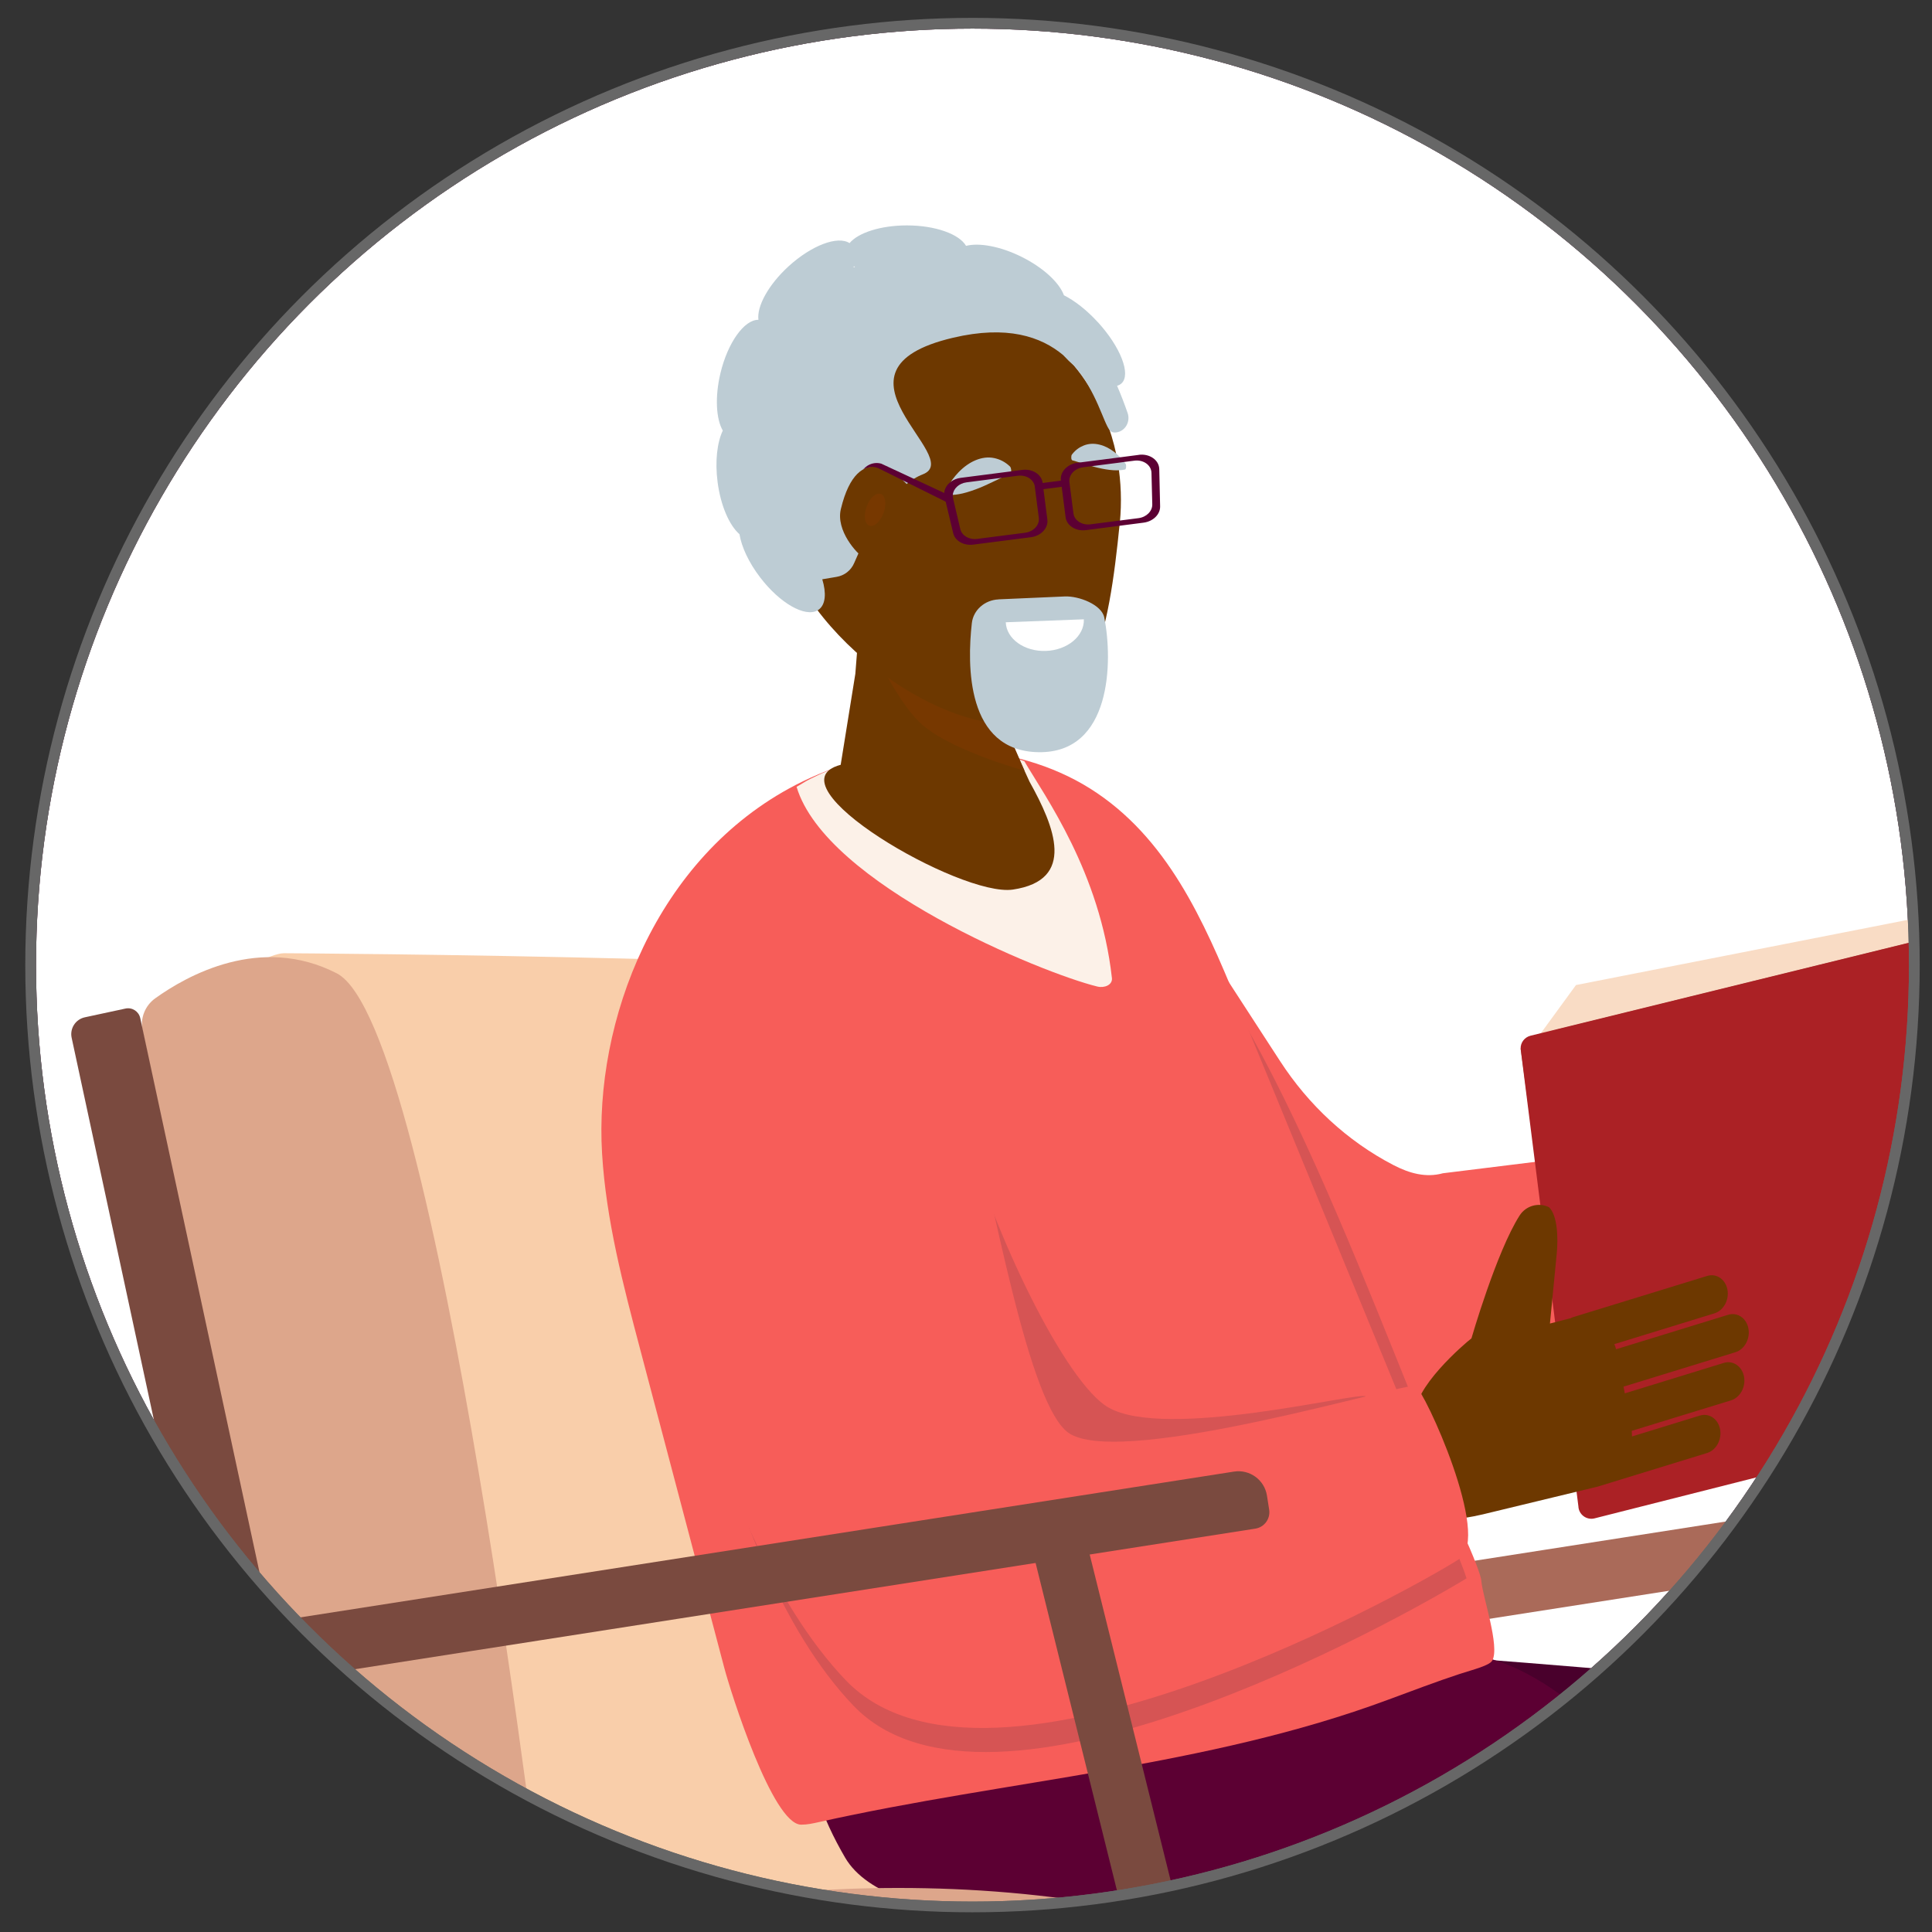 <?xml version="1.0" encoding="UTF-8"?><svg id="Layer_1" xmlns="http://www.w3.org/2000/svg" xmlns:xlink="http://www.w3.org/1999/xlink" viewBox="0 0 360 360"><rect x="0" y="0" width="360" height="360" fill="#333333" stroke="none"/><defs><style>.cls-1{fill:#f7ac92;}.cls-2{fill:#aa6a59;}.cls-3{fill:none;}.cls-3,.cls-4,.cls-5{stroke-miterlimit:10;stroke-width:2px;}.cls-3,.cls-5{stroke:#676767;}.cls-6,.cls-4,.cls-5{fill:#fff;}.cls-7{fill:#f9dcc5;}.cls-8{fill:#bdccd4;}.cls-9{fill:#6d3800;}.cls-10{fill:#773800;}.cls-11{fill:#7a4a3f;}.cls-4{stroke:#5c0033;}.cls-12{fill:#fcf1e8;}.cls-13{fill:#d65454;}.cls-14{fill:#5c0033;}.cls-15{fill:#f75d59;}.cls-16{fill:#f9ceaa;}.cls-17{fill:#ab2125;}.cls-18{clip-path:url(#clippath);}.cls-19{fill:#dda68b;}.cls-20{fill:#b4dbc0;}.cls-21{fill:#49002c;}</style><clipPath id="clippath"><circle class="cls-5" cx="181.21" cy="179.83" r="175.5"/></clipPath></defs><circle class="cls-6" cx="181.21" cy="179.83" r="175.5"/><g class="cls-18"><circle class="cls-4" cx="181.21" cy="179.83" r="175.5"/><path class="cls-20" d="M.28,479.76s43.68-61.6,30.14-81.69c-13.54-20.09-31.65,36.57-31.65,36.57,0,0,25.57-71.06,2.88-83.87-22.69-12.81-19.94,52.83-19.94,52.83,0,0,6.86-93.69-17.58-76.86-24.44,16.83,2.65,83.71,2.65,83.71,0,0-21.31-49.27-30.29-27.66-8.98,21.61,20.79,51.19,20.79,51.19,0,0-29.77-38.03-32.48-8.99-2.71,29.04,32.48,54.78,32.48,54.78H.28Z"/><polygon class="cls-2" points="408.48 550.18 418.94 550.16 353.49 286.44 343.63 288.9 408.48 550.18"/><path class="cls-2" d="M385.15,284.84l-189.4,29.57-1.72-10.98,187.14-29.22c2.93-.46,5.68,1.55,6.14,4.48l.41,2.62c.26,1.69-.89,3.26-2.57,3.53Z"/><path class="cls-16" d="M269.07,408.06H72.32L28.58,197.81c-1.39-6.66,19.59-20.19,24.32-20.19,0,0,123.76.62,164.44,6.79,62.07,9.42,51.73,223.64,51.73,223.64Z"/><path class="cls-16" d="M101.54,360.13s166.81-33.78,289.29-4.65c9.49,2.26,9.64,27.81,8.88,37.51-.21,2.65-2.42,4.69-5.08,4.69l-163.7.15-129.4-37.69Z"/><path class="cls-21" d="M212.14,304.81s91.24,5.41,131.71,10.87c17.92,2.42,40.06,18.81,40.42,38.16.99,54.32-1.53,121.11-11.82,148.25-.44,1.15-1.39,2.03-2.57,2.39-7.12,2.18-32.91,9.28-43.28,1.47-1.3-.98-2.16-2.44-2.44-4.05-2.07-12-12.42-75.62-7.69-119.86.8-7.47-4.83-13.93-11.83-13.49l-75.47-7.53-17.03-56.21Z"/><path class="cls-14" d="M314.93,354.25c-.33-18.08-21.38-41.71-38.78-45.55l-118.99-24-6.27,38.24c-.83,7.62,2.29,15.83,6.58,23.19,8.17,14,46.27,12.26,62.47,11.61,10.26-.41,22.98,10.67,22.16,17.44-5.38,44.39-4.09,116.23-3.93,129.25.02,1.59.77,3.08,2.04,4.04,10.17,7.68,36.42,1.62,45.24-.72,1.86-.49,3.38-1.84,4.08-3.64,10.87-27.91,26.37-96.18,25.39-149.85Z"/><path class="cls-15" d="M329.83,253.05l-53.98,11.81c-3.04,1.41-6.26,2.29-9.54,2.6-3.68.36-7.42.02-11.03-1.03l-39.04-47.46-5.01-63.3,25.48,39.26,1.82,2.8c5.28,8.14,12.5,14.89,21.11,19.36,3.02,1.57,6.08,2.39,9.22,1.53l53.01-6.55,7.95,40.97Z"/><path class="cls-13" d="M266.31,267.47c-3.68.36-7.42.02-11.03-1.03l-39.04-47.46-1.44-60.45,18.26,34.26c11.37,20.36,21.69,46.82,30.71,69.15.34.83,1.28,2.86,2.53,5.52Z"/><path class="cls-15" d="M276.04,294.69c.23,2.83,3.47,12.11,2.03,14.72-.53.95-3.4,1.64-6.18,2.54-3.67,1.19-9.55,3.4-13.24,4.77-33.78,12.55-70.9,14.94-106.1,22.81-1.08.24-2.17.48-3.27.47-5.34-.05-13.13-24.7-14.33-29.26-5.23-19.79-10.45-39.58-15.68-59.38-3.16-11.96-6.33-23.99-7.08-36.39-1.5-24.61,9.96-55.19,36.08-68.71.9-.47,1.82-.91,2.76-1.34,1-.46,2.02-.88,3.06-1.29,2.94-1.14,5.98-2.04,9.07-2.7,5.75-1.22,11.67-1.61,17.43-1.14,2.96.24,5.87.7,8.69,1.39.79.19,1.58.41,2.36.64,4.09,1.2,7.95,2.9,11.45,5.09,14.44,9.06,21.24,24.77,27.37,39.66,10.33,25.12,20.66,50.23,30.99,75.35.35.86,1.35,2.96,2.68,5.72,3.79,7.88,10.21,21.09,11.64,25.81.16.53.26.95.28,1.25Z"/><path class="cls-12" d="M207.19,182.24c.14,1.29-1.4,1.91-2.71,1.59-10.22-2.49-50.61-18.98-56.05-37.22.89-.48,1.65-1.04,2.57-1.48.98-.46,1.97-.98,2.99-1.39,2.9-1.16,5.94-1.96,9-2.59,5.32-.32,11.48-.56,17.37-.61,2.94.32,5.73-.17,8.55.63.79.22,1.18.4,1.96.67,3.89,6.63,14.13,20.73,16.32,40.41Z"/><path class="cls-9" d="M188.58,118.86l-.4,4.92c0,.05,0,.11,0,.16l-.73,8.95,1.12,5.63,3.27,7.14c4.69,8.41,8.73,18.35-3.11,20.1-9.76,1.44-45.78-19.61-32.08-23.25l2.73-16.95.31-3.94-.08-7.44c.46-5.68,5.45-7.81,11.29-9.02,1.43-.3,2.93-.4,4.48-.28,3.93.32,7.37,2.04,9.76,4.57,2.38,2.52,3.73,5.84,3.44,9.38Z"/><path class="cls-10" d="M188.97,127.49c0,.06-.02.12-.04.18l-.67,9.84,2.64,6.1c-6.3-1.78-15.05-5.05-19.03-8.55-5.47-4.79-10.69-17.61-10.69-17.61,1.75-6.16,6.07-14.16,12.77-14.23,5.27,4.32,11.78,11.06,13.22,13.34,2.06,3.25,2.82,7.14,1.81,10.92Z"/><path class="cls-9" d="M208.65,97.45c-2.04,20.4-5.17,39.13-22.85,37.36-17.68-1.77-43.23-23.37-41.18-43.77.38-3.78,1.25-7.38,2.5-10.72.18-.5.38-.99.58-1.47.09-.2.18-.41.27-.62.14-.31.28-.62.42-.93,3.86-8.21,10.24-14.56,17.8-17.77.09-.04.19-.08.28-.12.17-.07.34-.14.52-.21.13-.06.26-.11.39-.16,4.07-1.54,8.46-2.18,12.95-1.73,3.58.36,6.96,1.38,10.05,2.96,1.09.56,2.15,1.18,3.17,1.88.53.35,1.05.73,1.56,1.12.29.23.58.46.86.69,4.75,3.95,8.45,9.39,10.63,15.68.38,1.08.71,2.19,1,3.31.21.82.39,1.65.55,2.49.05.25.09.5.14.75.6,3.6.75,7.38.37,11.25Z"/><path class="cls-8" d="M186.06,111.68l12.36-.54c2.6-.11,6.87,1.52,7.35,3.93,1.61,8.13,1.38,25.29-12.25,25.09-13.5-.2-13.32-16.23-12.43-24.06.28-2.43,2.4-4.3,4.98-4.41Z"/><path class="cls-6" d="M194.9,121.29c4.02-.15,7.18-2.79,7.06-5.89l-14.55.55c.12,3.1,3.47,5.49,7.49,5.34Z"/><path class="cls-8" d="M176.74,92.22c-.26-.01-.46-.92-.27-1.27.66-1.23,1.39-2.16,2.15-2.96.99-1.02,2.05-1.77,3.16-2.23,1.11-.46,2.28-.66,3.5-.4.94.21,1.93.62,2.91,1.56.27.26.32,1.18.08,1.29-.85.39-1.65.81-2.47,1.2-1.05.49-2.09,1.01-3.16,1.45-1.06.43-2.14.81-3.26,1.08-.86.19-1.73.33-2.65.29Z"/><path class="cls-8" d="M209.73,86.4c.19.26.12,1.05-.1,1.09-.75.16-1.48.17-2.2.13-.94-.07-1.86-.23-2.77-.44-.91-.21-1.82-.5-2.72-.76-.7-.21-1.4-.45-2.14-.65-.21-.06-.26-.83-.06-1.08.71-.92,1.48-1.39,2.23-1.69.98-.38,1.95-.38,2.9-.15.95.22,1.89.7,2.8,1.4.7.56,1.39,1.23,2.05,2.15Z"/><path class="cls-8" d="M204.57,60.04c-2.09-2.29-4.35-4.03-6.32-5.02-.86-2.36-3.86-5.17-7.95-7.19-3.95-1.95-7.87-2.64-10.29-2.02-1.27-2.19-5.72-3.81-11.02-3.81-4.9,0-9.08,1.37-10.69,3.3-2.19-1.42-7.06.39-11.37,4.33-3.76,3.44-5.93,7.45-5.61,9.96-2.63-.04-5.71,4.22-7.08,9.96-1.05,4.42-.81,8.51.44,10.68-1.05,2.21-1.47,5.72-.97,9.58.57,4.41,2.19,8.08,4.08,9.73.38,2.34,1.72,5.27,3.86,8.06,3.68,4.82,8.37,7.47,10.7,6.13.09-.05.17-.1.25-.17,1.25-.95,1.39-3.07.62-5.62.82-.14,1.71-.29,2.66-.45,1.46-.24,2.7-1.21,3.28-2.57.23-.53.49-1.14.8-1.81.7-1.52,1.61-3.33,2.7-5.17.69-1.16,1.44-2.33,2.26-3.44,1.21-1.64,2.56-3.16,4.03-4.33.08-.07.16-.13.24-.19.36-.28.73-.53,1.1-.76.54-.34,1.1-.62,1.67-.84,8.1-3.15-20.09-19.39,5.63-25.45,10.03-2.36,16.36-.24,20.51,3.23.67.73,1.36,1.4,2.06,2.01,4.15,4.71,5.45,10.59,6.63,12.01.09.11.18.2.28.25.27.15.59.19.95.14,1.67-.23,2.65-2.01,2.1-3.6-.6-1.74-1.26-3.44-1.97-5.09.32-.08.59-.23.82-.44,1.82-1.66-.16-6.77-4.4-11.41ZM159.11,49.6c.06.05.13.09.2.14-.09.03-.18.06-.27.09.03-.08.05-.15.08-.23Z"/><path class="cls-9" d="M156.68,94.86c-.96,4,2.98,8.34,4.28,9.07l8.02-13.7c-1.44-1.56-9.09-8.69-12.3,4.63Z"/><path class="cls-10" d="M164.65,95.56c-.59,1.63-1.77,2.7-2.65,2.39-.88-.32-1.12-1.89-.53-3.53.59-1.63,1.77-2.7,2.65-2.39.88.32,1.12,1.89.53,3.53Z"/><path class="cls-14" d="M190.48,87.56l-2.06.27-9.4,1.21c-.71.09-1.35.36-1.85.73-.72.53-1.17,1.29-1.23,2.09-.02.23,0,.47.06.71l.22.92,1.39,5.84c.34,1.45,1.97,2.39,3.75,2.15l10.74-1.38c1.89-.24,3.27-1.72,3.06-3.29l-.73-5.67-.15-1.14v-.04c-.21-1.57-1.91-2.65-3.8-2.4ZM192.82,90.68l.75,5.81c.17,1.33-.97,2.57-2.55,2.78l-8.95,1.15c-1.48.19-2.84-.6-3.13-1.83l-1.35-5.73c-.05-.22-.07-.44-.05-.65.1-1.14,1.14-2.15,2.56-2.33l6.43-.83,3.13-.4c1.58-.2,3,.71,3.17,2.04Z"/><path class="cls-14" d="M212.2,84.76l-3.46.45-.62.08-6.93.89-.45.06c-1.89.24-3.26,1.72-3.06,3.29v.04s.15,1.14.15,1.14l.73,5.67c.2,1.57,1.9,2.65,3.8,2.4l6.24-.81,4.49-.58c1.78-.23,3.12-1.55,3.08-3.04l-.16-6.95c-.04-1.68-1.8-2.91-3.81-2.65ZM214.56,88.09l.15,5.89c.03,1.26-1.08,2.38-2.57,2.57l-3.44.44-5.51.71c-1.58.2-3-.71-3.17-2.04l-.75-5.81c-.17-1.33.97-2.58,2.55-2.78l1.65-.21,4.83-.62,1.2-.16,1.87-.24c1.68-.22,3.15.82,3.19,2.25Z"/><path class="cls-14" d="M194.11,91.19l4.04-.52c.31-.04.54-.33.5-.65h0c-.04-.31-.33-.54-.65-.5l-4.04.52c-.31.04-.54.33-.5.65h0c.04.31.33.54.65.5Z"/><path class="cls-14" d="M176.79,92.26l-12.59-5.87c-1.01-.28-2.09-.04-2.89.63l-.49.45s.59-.33,1.54-.47c.3-.04,1.01.1,1.28.23l13.36,6.64-.21-1.62Z"/><path class="cls-1" d="M353.39,193.79s37.3-27.69,40.94-21.6c3.64,6.09-3.03,8.5-3.03,8.5,0,0,5.4-2.29,6.18,2.99.78,5.28-4.56,5.59-4.56,5.59,0,0,4.87-.69,5.79,3.93s-4.09,5.01-4.09,5.01c0,0,4.21-.3,4.38,3.75.27,6.62-36.04,12.61-36.04,12.61l-9.58-20.76Z"/><polygon class="cls-7" points="385.14 212.36 385.83 125.42 374.22 127.74 358.95 170.72 293.66 183.55 286.84 192.9 300.51 273.9 365.24 258.09 385.14 212.36"/><path class="cls-2" d="M388.73,123.52l3.55,85.88c.05,1.18-.2,2.35-.72,3.41l-21.63,43.92-2.52,5.12c-.41.83-.94,1.58-1.56,2.24h0c-1.18,1.24-2.7,2.14-4.4,2.56l-63.73,15.68c-1.48.36-2.93-.72-2.99-2.25l-11.37-84.62c-.05-1.15,5.85-3.4,6.97-3.68l68.45-16.85c.63-.16,1.23-.41,1.77-.75h0c.92-.58,1.68-1.41,2.18-2.42l24.2-48.62c.44-.89,1.77-.6,1.81.39Z"/><path class="cls-17" d="M360.54,174.16l6.87,87.68c-.41.83-.94,1.58-1.56,2.24h0c-1.18,1.24-2.7,2.14-4.4,2.56l-64.35,16.29c-1.48.36-2.93-.72-2.99-2.25l-10.76-85.24c-.05-1.15.72-2.17,1.84-2.45l73.58-18.08c.63-.16,1.23-.41,1.77-.75h0Z"/><path class="cls-9" d="M274.18,249.39s4.68-16.19,8.98-22.9c1.17-1.83,3.52-2.49,5.47-1.55h0c1.61,1.52,1.72,5.82,1.45,8.61l-1.27,13.07c.24-.07,3.62-.94,3.85-.99.17-.09.35-.17.53-.22l24.92-7.66c1.71-.53,3.4.61,3.77,2.54.37,1.93-.72,3.92-2.44,4.44l-18.63,5.73c.13.31.24.62.33.95l20.88-6.42c1.71-.53,3.4.61,3.77,2.54h0c.37,1.93-.72,3.92-2.43,4.44l-20.84,6.41.24,1.25,18.44-5.67c1.71-.53,3.4.61,3.77,2.54h0c.37,1.93-.72,3.92-2.43,4.44l-18.49,5.68c.03.35.05.7.05,1.04l12.64-3.89c1.71-.53,3.4.61,3.77,2.54h0c.37,1.93-.72,3.92-2.43,4.44l-20.34,6.25s0,0,0,0l-21.48,5.19c-9.54,2.18-8.91-.06-9.84-4.95l-2.57-13.42c-.94-4.9,9.17-13.57,10.33-14.43Z"/><path class="cls-13" d="M273.27,294.1c-13.08,7.97-88.86,50.26-114.25,23.72-26.81-28.03-36.72-96.14-29.39-109.91,5.8-10.89,9.09-14.18,27.02-11.09,8.68,1.49,20.72,4.35,23,12.86,5.45,20.32,18.97,48.01,26.86,52.57,10.63,6.15,46.24-2.84,47.9-2.08.56.26,3.71,3.59,7.43,8.06,3.71,7.9,10,21.14,11.42,25.87Z"/><path class="cls-15" d="M161.71,185.88c8.68,1.49,15.67,7.97,17.95,16.47,5.45,20.32,11.9,60.31,19.79,64.87,10.63,6.15,62.64-9.72,64.29-8.96,1.66.77,14.22,28.2,8.21,32.21-6.01,4.01-87.57,50.62-114.38,22.59-26.81-28.03-40.83-98.21-33.5-111.97,5.8-10.9,19.71-18.3,37.65-15.22Z"/><path class="cls-19" d="M26.57,192.1c-.49-2.3.42-4.68,2.33-6.06,5.95-4.28,19.65-11.96,33.84-4.68,18.89,9.69,38.79,178.92,38.79,178.92,0,0,54.6-16.49,113.81-3.5,3.55.78,5.85,4.24,5.51,7.85l2.29,33.2-152.62.52L26.57,192.1Z"/><polygon class="cls-11" points="257.48 551 267.94 551 202.25 286.44 192.39 288.9 257.48 551"/><path class="cls-11" d="M233.91,284.84l-189.4,29.57-1.71-10.98,187.14-29.22c2.93-.46,5.68,1.55,6.14,4.48l.41,2.62c.26,1.69-.89,3.26-2.57,3.53Z"/><path class="cls-11" d="M58.66,403.9L13.35,193.37c-.37-1.73.73-3.44,2.46-3.81l7.57-1.63c1.25-.27,2.48.53,2.75,1.77l45.49,211.4c.37,1.73-.73,3.44-2.46,3.81l-6.69,1.44c-1.73.37-3.44-.73-3.81-2.46Z"/><circle class="cls-3" cx="181.21" cy="179.83" r="175.5"/></g><circle class="cls-3" cx="181.21" cy="179.83" r="175.5"/></svg>
